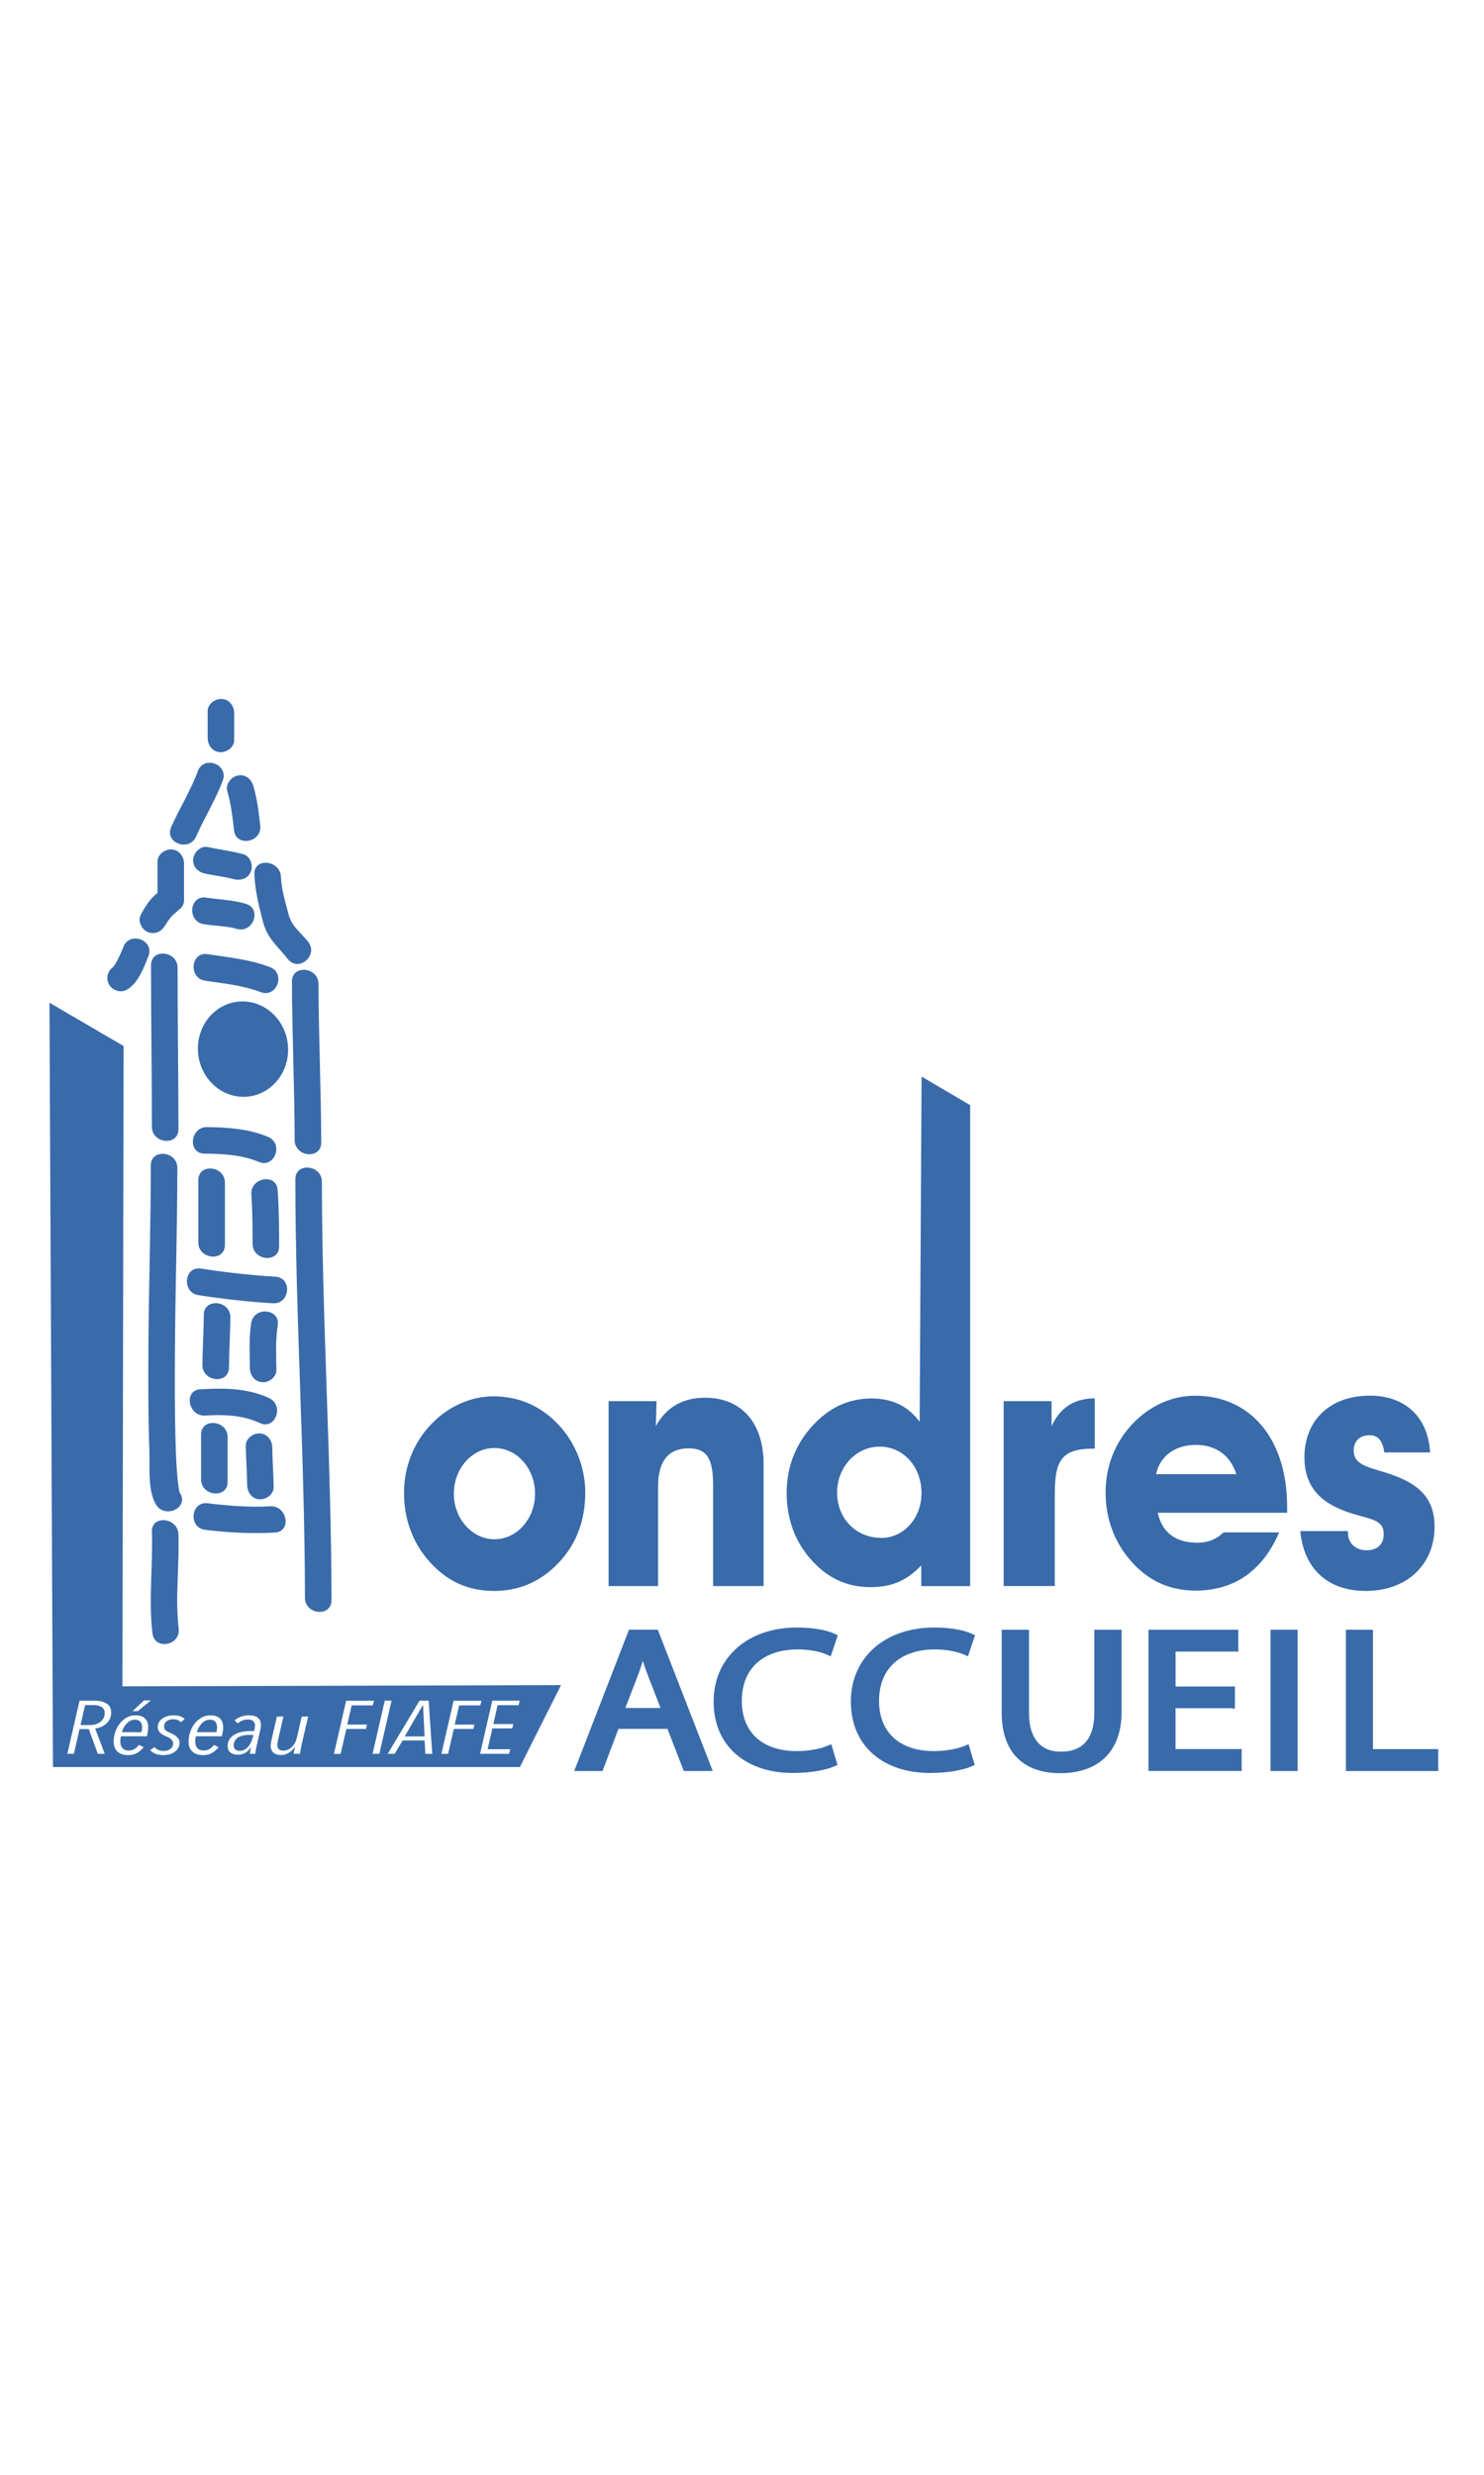<svg xmlns="http://www.w3.org/2000/svg" xmlns:xlink="http://www.w3.org/1999/xlink" version="1.1" id="Layer_1" x="0px" y="0px" width="60" height="100" viewBox="0 -123.28 612 1019.57" xml:space="preserve"><rect x="0" y="-123.28" width="612" height="1019.57" fill="#FFFFFF"/><clipPath id="clip-699ddf64"><rect x="0" y="152" width="612" height="469" /></clipPath><g clip-path="url(#clip-699ddf64)">
<g>
	<g>
		<path fill="#396BAA" stroke="#396BAA" stroke-width="3.048" d="M253.983,587.545l-6.535,17.358h-8.404l21.388-55.185h9.802    l21.476,55.185h-8.68l-6.722-17.358H253.983z M274.623,581.975l-6.16-15.876c-1.396-3.598-2.332-6.88-3.268-10.074h-0.188    c-0.937,3.281-1.957,6.636-3.181,9.988l-6.16,15.962H274.623z"/>
		<path fill="#396BAA" stroke="#396BAA" stroke-width="3.048" d="M343.552,603.104c-2.993,1.311-8.967,2.619-16.624,2.619    c-17.747,0-31.104-9.83-31.104-27.923c0-17.271,13.355-28.987,32.873-28.987c7.844,0,12.796,1.469,14.94,2.462l-1.958,5.813    c-3.08-1.31-7.47-2.288-12.709-2.288c-14.753,0-24.569,8.263-24.569,22.756c0,13.516,8.881,22.194,24.195,22.194    c4.951,0,9.988-0.907,13.256-2.289L343.552,603.104z"/>
		<path fill="#396BAA" stroke="#396BAA" stroke-width="3.048" d="M400.146,603.104c-2.994,1.311-8.968,2.619-16.625,2.619    c-17.746,0-31.104-9.83-31.104-27.923c0-17.271,13.357-28.987,32.874-28.987c7.846,0,12.797,1.469,14.94,2.462l-1.957,5.813    c-3.08-1.31-7.471-2.288-12.71-2.288c-14.753,0-24.569,8.263-24.569,22.756c0,13.516,8.882,22.194,24.195,22.194    c4.951,0,9.989-0.907,13.271-2.289L400.146,603.104z"/>
		<path fill="#396BAA" stroke="#396BAA" stroke-width="3.048" d="M422.829,549.72v32.673c0,12.363,6.262,17.604,14.666,17.604    c9.343,0,15.314-5.412,15.314-17.604V549.72h8.219v32.185c0,16.939-10.176,23.905-23.82,23.905    c-12.882,0-22.598-6.462-22.598-23.574V549.72H422.829z"/>
		<path fill="#396BAA" stroke="#396BAA" stroke-width="3.048" d="M507.735,579.024h-24.469v19.892h27.274v5.973h-35.393V549.72    h33.997v5.974H483.28v17.444h24.469v5.888L507.735,579.024L507.735,579.024z"/>
		<path fill="#396BAA" stroke="#396BAA" stroke-width="3.048" d="M533.6,549.72v55.185h-8.117V549.72H533.6z"/>
		<path fill="#396BAA" stroke="#396BAA" stroke-width="3.048" d="M556.571,549.72h8.118v49.21h26.901v5.975H556.57L556.571,549.72    L556.571,549.72z"/>
	</g>
	<g>
		<path fill="#396BAA" d="M177.411,463.936c7.125-7.656,16.479-11.917,26.108-11.917c10.277,0,19.114,3.828,26.239,11.083    c7.513,7.657,11.601,18.149,11.601,28.514c0,11.5-3.568,21-10.68,28.686c-7.254,7.787-16.207,11.918-26.887,11.918    c-10.81,0-19.502-3.973-26.771-12.19c-6.852-7.672-10.405-17.475-10.405-28.11C166.602,481.251,170.43,471.464,177.411,463.936z     M203.909,510.915c9.226,0,16.738-8.376,16.738-18.739c0-10.493-7.513-18.87-16.738-18.87c-9.227,0-16.739,8.377-16.739,18.87    C187.169,502.553,194.827,510.915,203.909,510.915z"/>
		<path fill="#396BAA" d="M250.975,530.217v-76.212h19.776l-0.273,10.219c4.348-7.671,10.939-11.644,20.31-11.644    c14.624,0,24.122,9.931,24.122,27.404v50.231h-20.826v-41.309c0-10.638-2.103-15.458-10.162-15.458    c-8.175,0-12.522,5.253-12.522,15.458v41.309L250.975,530.217L250.975,530.217z"/>
		<path fill="#396BAA" d="M379.895,521.725c-6.188,6.521-12.521,8.925-20.941,8.925c-8.579,0-15.963-2.979-22.15-8.925    c-8.176-7.814-12.394-18.033-12.394-29.951c0-10.926,3.958-20.728,11.343-28.369c6.592-6.98,14.638-10.521,23.604-10.521    c8.564,0,15.156,3.139,19.906,9.645l0.791-142.307l20.05,11.773v198.238h-20.179v-8.508H379.895L379.895,521.725z     M363.544,510.354c8.967,0,16.479-7.944,16.479-18.438c0-10.938-7.514-19.171-17.271-19.171c-9.903,0-17.531,8.664-17.531,18.869    C345.222,502.266,352.864,510.354,363.544,510.354z"/>
		<path fill="#396BAA" d="M433.668,454.005v10.363c3.426-7.672,9.354-11.516,17.805-11.516v20.727c-0.146,0-0.403,0-0.533,0    c-13.184,0-15.947,4.822-15.947,18.87v37.753h-21.086v-76.197H433.668L433.668,454.005z"/>
		<path fill="#396BAA" d="M527.526,508.095c-6.866,15.891-18.582,23.979-34.399,23.979c-10.823,0-19.518-3.974-26.758-12.205    c-6.864-7.801-10.421-17.459-10.421-28.254c0-10.638,3.829-20.424,10.811-27.952c7.109-7.657,16.466-11.917,26.108-11.917    c22.54,0,37.955,17.474,37.955,45.842c0,0.706,0,1.555,0,2.404h-53.385c1.843,8.104,7.24,12.35,16.351,12.35    c4.203,0,7.645-1.267,10.811-4.246L527.526,508.095L527.526,508.095z M509.865,484.101c-2.519-7.829-8.448-12.074-16.739-12.074    c-8.692,0-14.896,4.836-16.351,12.074H509.865z"/>
		<path fill="#396BAA" d="M555.881,507.519c0,0.288,0,0.563,0,0.691c0,4.274,3.151,7.254,7.643,7.254c4.477,0,7.11-2.403,7.11-6.679    c0-6.246-5.671-5.959-14.494-8.952c-12.263-4.103-18.192-11.198-18.192-22.698c0-14.896,10.146-25.403,27.03-25.403    c14.638,0,23.979,8.952,24.785,23.402h-18.855c-0.792-4.966-2.505-7.081-6.188-7.081c-4.087,0-6.462,2.547-6.462,6.246    c0,5.239,4.347,6.535,11.601,8.665c14.494,4.246,21.748,10.22,21.748,22.842c0,15.345-11.212,26.412-28.354,26.412    c-15.818,0-25.563-9.227-27.017-24.685h19.646L555.881,507.519L555.881,507.519z"/>
	</g>
	<path fill="#396BAA" stroke="#396BAA" stroke-width="2.559" d="M117.435,307.136c1.036,10.104-5.83,19.085-15.343,20.064   c-9.514,0.979-18.063-6.419-19.1-16.523c-1.036-10.104,5.829-19.085,15.343-20.063   C107.849,289.634,116.398,297.046,117.435,307.136z"/>
	<g>
		<g>
			<path fill="#396BAA" d="M84.604,507.029c9.586,1.15,19.128,1.67,28.772,1.123c7.053-0.403,5.081-11.213-1.915-10.824     c-8.622,0.489-17.271-0.216-25.835-1.252C78.602,495.241,77.594,506.194,84.604,507.029L84.604,507.029z"/>
		</g>
	</g>
	<g>
		<g>
			<g>
				<path fill="#396BAA" d="M82.919,467.779c0,6.146,0,12.292,0,18.438c0,7.023,10.953,8.104,10.953,1.036      c0-6.146,0-12.292,0-18.438C93.873,461.791,82.919,460.712,82.919,467.779L82.919,467.779z"/>
			</g>
		</g>
		<g>
			<g>
				<path fill="#396BAA" d="M101.357,472.255c0.043,5.412,0.52,10.795,0.563,16.207c0.028,2.965,1.785,5.7,4.951,5.987      c2.72,0.26,6.017-1.973,5.987-4.951c-0.043-5.411-0.518-10.795-0.562-16.206c-0.014-2.966-1.785-5.7-4.951-5.988      C104.625,467.045,101.343,469.262,101.357,472.255L101.357,472.255z"/>
			</g>
		</g>
	</g>
	<g>
		<g>
			<path fill="#396BAA" d="M62.639,507.821c0.461,13.976-1.41,27.951,0.23,41.884c0.819,7.023,11.644,5.096,10.823-1.914     c-1.511-12.939,0.331-25.966-0.101-38.934C73.348,501.877,62.409,500.769,62.639,507.821L62.639,507.821z"/>
		</g>
	</g>
	<g>
		<g>
			<path fill="#396BAA" d="M121.795,362.521c0.058,57.516,3.9,114.986,3.958,172.503c0,7.022,10.954,8.104,10.954,1.035     c-0.059-57.516-3.901-114.986-3.958-172.503C132.734,356.534,121.795,355.439,121.795,362.521L121.795,362.521z"/>
		</g>
	</g>
	<g>
		<g>
			<path fill="#396BAA" d="M84.344,351.984c7.499,0.059,15.43,0.476,22.41,3.412c6.535,2.75,10.32-7.571,3.813-10.306     c-7.83-3.296-16.782-3.987-25.202-4.044C78.357,340.989,77.277,351.928,84.344,351.984L84.344,351.984z"/>
		</g>
	</g>
	<g>
		<g>
			<path fill="#396BAA" d="M81.84,410.307c10.205,1.568,20.424,2.75,30.729,3.354c7.054,0.418,8.104-10.521,1.037-10.953     c-10.306-0.619-20.54-1.785-30.729-3.354C75.867,398.289,74.874,409.242,81.84,410.307L81.84,410.307z"/>
		</g>
	</g>
	<g>
		<g>
			<path fill="#396BAA" d="M84.56,459.92c7.815-0.446,15.387-0.244,22.599,3.109c6.434,2.979,10.189-7.354,3.813-10.307     c-8.98-4.158-18.639-4.174-28.326-3.611C75.607,449.5,77.58,460.323,84.56,459.92L84.56,459.92z"/>
		</g>
	</g>
	<g>
		<g>
			<path fill="#396BAA" d="M81.797,362.896c0,8.563,0,17.127,0,25.691c0,7.023,10.953,8.104,10.953,1.037c0-8.564,0-17.128,0-25.691     C92.75,356.908,81.797,355.814,81.797,362.896L81.797,362.896z"/>
		</g>
	</g>
	<g>
		<g>
			<path fill="#396BAA" d="M103.66,368.84c0.475,6.766,0.488,13.544,0.503,20.309c0,7.024,10.954,8.104,10.954,1.037     c0-7.759-0.072-15.517-0.619-23.26C113.98,359.873,103.156,361.831,103.66,368.84L103.66,368.84z"/>
		</g>
	</g>
	<g>
		<g>
			<g>
				<path fill="#396BAA" d="M84.042,418.41c-0.043,6.895-0.519,13.773-0.563,20.669c-0.043,7.022,10.91,8.117,10.954,1.036      c0.043-6.896,0.519-13.774,0.562-20.669C95.024,412.423,84.085,411.344,84.042,418.41L84.042,418.41z"/>
			</g>
		</g>
		<g>
			<g>
				<path fill="#396BAA" d="M103.603,421.764c-0.993,6.117-0.59,12.265-0.562,18.438c0.015,2.994,1.799,5.657,4.951,5.988      c2.721,0.286,6.017-1.986,5.987-4.951c-0.043-6.175-0.432-12.321,0.563-18.438C115.678,415.805,104.725,414.813,103.603,421.764      L103.603,421.764z"/>
			</g>
		</g>
	</g>
	<g>
		<g>
			<path fill="#396BAA" d="M62.279,274.32c0.016,22.193,0.347,44.389,0.36,66.568c0,7.023,10.954,8.104,10.954,1.036     c-0.015-22.194-0.346-44.389-0.36-66.569C73.218,268.332,62.279,267.238,62.279,274.32L62.279,274.32z"/>
		</g>
	</g>
	<g>
		<g>
			<path fill="#396BAA" d="M120.399,281.014c0.043,21.805,1.08,43.582,1.123,65.387c0.016,7.024,10.969,8.104,10.953,1.037     c-0.043-21.806-1.079-43.582-1.123-65.389C131.338,275.039,120.385,273.945,120.399,281.014L120.399,281.014z"/>
		</g>
	</g>
	<g>
		<g>
			<path fill="#396BAA" d="M104.898,236.854c0.26,6.635,1.871,13.069,3.541,19.474c1.857,7.139,5.944,9.96,10.277,15.473     c4.375,5.57,12.752-1.54,8.377-7.109c-3.268-4.16-6.75-6.16-8.132-11.471c-1.281-4.908-2.922-10.22-3.109-15.33     C115.563,230.91,104.625,229.801,104.898,236.854L104.898,236.854z"/>
		</g>
	</g>
	<g>
		<g>
			<g>
				<path fill="#396BAA" d="M64.957,231.572c0,5.022,0,10.061,0,15.084c0,2.965,1.799,5.699,4.951,5.988      c2.734,0.258,5.987-1.973,5.987-4.951c0-5.023,0-10.062,0-15.084c0-2.965-1.799-5.7-4.951-5.987      C68.209,226.361,64.957,228.592,64.957,231.572L64.957,231.572z"/>
			</g>
		</g>
		<g>
			<g>
				<path fill="#396BAA" d="M65.158,244.411c-3.124,2.216-5.441,5.93-7.168,9.284c-1.324,2.562,0.661,6.231,3.253,7.066      c3.124,1.008,5.656-0.504,7.066-3.253c-0.819,1.583,0.331-0.46,0.619-0.878c0.417-0.619,0.849-1.209,1.31-1.785      c0.202-0.259,0.417-0.518,0.634-0.777c0.82-1.021-0.82,0.777,0.058-0.071c0.432-0.417,0.864-0.835,1.354-1.195      c2.346-1.669,2.532-5.7,0.633-7.743C70.743,242.698,67.677,242.626,65.158,244.411L65.158,244.411z"/>
			</g>
		</g>
	</g>
	<g>
		<g>
			<path fill="#396BAA" d="M84.618,236.566c3.915,0.834,7.944,1.267,11.832,2.288c2.863,0.749,5.958-0.273,7.066-3.252     c0.95-2.577-0.359-6.304-3.253-7.067c-4.807-1.267-9.744-1.871-14.609-2.922c-2.907-0.619-5.742,2.246-5.987,4.952     C79.364,233.832,81.71,235.947,84.618,236.566L84.618,236.566z"/>
		</g>
	</g>
	<g>
		<g>
			<path fill="#396BAA" d="M81.581,194.351c-2.95,8.017-7.571,15.271-10.996,23.086c-2.851,6.506,7.483,10.277,10.306,3.814     c3.425-7.815,8.031-15.07,10.996-23.087C94.348,191.516,84.028,187.701,81.581,194.351L81.581,194.351z"/>
		</g>
	</g>
	<g>
		<g>
			<path fill="#396BAA" d="M93.714,202.483c1.524,5.311,2.188,10.737,2.792,16.207c0.777,7.038,11.601,5.095,10.824-1.915     c-0.604-5.469-1.281-10.896-2.792-16.207c-0.82-2.85-3.225-5.009-6.362-4.462C95.485,196.582,92.894,199.604,93.714,202.483     L93.714,202.483z"/>
		</g>
	</g>
	<g>
		<g>
			<path fill="#396BAA" d="M85.64,169.537c0,3.67,0,7.326,0,10.996c0,2.965,1.799,5.7,4.951,5.988     c2.735,0.259,5.988-1.972,5.988-4.951c0-3.67,0-7.326,0-10.997c0-2.965-1.8-5.7-4.951-5.987     C88.893,164.327,85.64,166.558,85.64,169.537L85.64,169.537z"/>
		</g>
	</g>
	<g>
		<g>
			<path fill="#396BAA" d="M84.028,257.408c4.361,0.691,9.945,0.82,13.573,1.914c6.75,2.058,10.593-8.247,3.814-10.305     c-5.296-1.612-10.91-1.699-16.352-2.563C78.055,245.359,77.062,256.313,84.028,257.408L84.028,257.408z"/>
		</g>
	</g>
	<g>
		<g>
			<path fill="#396BAA" d="M84.589,280.71c7.758,1.194,15.574,1.871,22.943,4.707c6.62,2.533,10.421-7.772,3.813-10.306     c-8.248-3.168-17.056-4.002-25.721-5.34C78.616,268.678,77.623,279.631,84.589,280.71L84.589,280.71z"/>
		</g>
	</g>
	<g>
		<g>
			<path fill="#396BAA" d="M50.895,266.749c-0.706,1.813-1.497,3.583-2.359,5.325c-0.174,0.331-0.159,0.331,0.014-0.014     c-0.129,0.244-0.259,0.475-0.389,0.705c-0.26,0.445-0.519,0.893-0.792,1.323c-0.245,0.374-0.519,0.749-0.792,1.108     c-0.273,0.33-0.174,0.216,0.315-0.331c-0.475,0.389-0.315,0.302,0.489-0.273c-2.62,1.396-3.915,4.548-2.605,7.326     c1.225,2.591,4.692,4.001,7.326,2.604c4.822-2.562,7.227-9.168,9.111-13.976C63.776,263.957,53.457,260.157,50.895,266.749     L50.895,266.749z"/>
		</g>
	</g>
	<g>
		<g>
			<path fill="#396BAA" d="M62.193,356.852c-0.028,25.289-0.85,50.592-0.992,75.881c-0.072,13.789-0.102,27.592,0.402,41.381     c0.23,6.447-0.819,16.695,2.749,22.539c3.656,5.959,13.63,1.323,9.932-4.722c-0.677-1.122-0.087,0.36-0.461-1.511     c-0.315-1.555-0.46-3.152-0.618-4.722c-0.461-4.722-0.634-9.472-0.777-14.206c-0.403-13.646-0.36-27.318-0.259-40.963     c0.173-24.209,0.95-48.42,0.979-72.644C73.146,350.863,62.193,349.783,62.193,356.852L62.193,356.852z"/>
		</g>
	</g>
	<polygon fill="#396BAA" points="214.387,604.803 21.849,604.803 20.395,289.777 50.966,307.625 50.491,571.54 231.371,571.036  "/>
	<g>
		<path fill="#FFFFFF" d="M45.842,582.349c0,0.923-0.172,1.771-0.518,2.521c-0.346,0.748-0.807,1.41-1.411,1.957    c-0.604,0.562-1.295,1.008-2.087,1.367s-1.655,0.604-2.576,0.733l3.929,10.421h-2.835l-3.728-10.176h-3.814l-2.332,10.176h-2.706    l5.038-21.893h6.275c2.044,0,3.685,0.403,4.922,1.195C45.224,579.441,45.842,580.68,45.842,582.349z M43.165,582.594    c0-1.15-0.433-2.001-1.295-2.533c-0.864-0.531-1.943-0.806-3.253-0.806h-3.526l-1.886,8.247h3.856    c0.907,0,1.728-0.115,2.461-0.346c0.734-0.23,1.382-0.563,1.93-0.993c0.547-0.431,0.964-0.95,1.267-1.555    C43.022,584.003,43.165,583.342,43.165,582.594z"/>
		<path fill="#FFFFFF" d="M61.128,588.466c0,0.39-0.043,0.864-0.102,1.411c-0.071,0.547-0.216,1.295-0.432,2.245H49.858    c-0.157,0.72-0.245,1.425-0.245,2.102c0,1.151,0.288,2.072,0.864,2.749c0.576,0.678,1.454,1.021,2.62,1.021    c0.964,0,1.785-0.229,2.477-0.676c0.69-0.447,1.28-0.993,1.741-1.643l1.93,0.937c-0.721,0.922-1.583,1.698-2.62,2.332    s-2.317,0.936-3.814,0.936c-1.885,0-3.354-0.489-4.39-1.468c-1.037-0.979-1.555-2.348-1.555-4.104c0-1.252,0.201-2.519,0.618-3.8    c0.403-1.281,1.008-2.433,1.785-3.483c0.777-1.035,1.728-1.885,2.821-2.547c1.108-0.662,2.361-0.992,3.757-0.992    c0.964,0,1.771,0.129,2.447,0.374c0.677,0.244,1.209,0.604,1.641,1.051c0.417,0.446,0.734,0.979,0.921,1.598    C61.027,587.113,61.128,587.775,61.128,588.466z M58.624,588.523c0-0.965-0.245-1.757-0.721-2.347    c-0.475-0.604-1.237-0.893-2.273-0.893c-0.792,0-1.497,0.188-2.087,0.547c-0.604,0.36-1.123,0.807-1.583,1.339    c-0.446,0.532-0.82,1.108-1.108,1.698s-0.489,1.123-0.59,1.568h8.075c0.086-0.389,0.144-0.733,0.201-1.036    C58.595,589.114,58.624,588.826,58.624,588.523z M56.824,581.759h-2.174l4.765-4.447h2.792L56.824,581.759z"/>
		<path fill="#FFFFFF" d="M74.614,586.336c-0.358-0.417-0.806-0.72-1.338-0.921c-0.532-0.202-1.194-0.316-1.985-0.316    c-1.007,0-1.871,0.273-2.576,0.82c-0.72,0.547-1.065,1.267-1.065,2.146c0,0.676,0.217,1.209,0.648,1.583s1.08,0.733,1.929,1.078    c0.519,0.23,1.007,0.477,1.454,0.734s0.849,0.547,1.209,0.863c0.346,0.316,0.633,0.677,0.835,1.08    c0.202,0.401,0.302,0.862,0.302,1.366c0,0.851-0.187,1.584-0.547,2.218c-0.375,0.633-0.863,1.166-1.481,1.598    c-0.619,0.432-1.339,0.763-2.146,0.979c-0.819,0.216-1.684,0.315-2.59,0.315c-1.181,0-2.23-0.187-3.181-0.575    s-1.655-0.878-2.159-1.469l1.799-1.267c0.389,0.432,0.864,0.807,1.454,1.123c0.59,0.315,1.353,0.475,2.317,0.475    c1.064,0,1.985-0.273,2.749-0.82c0.763-0.547,1.151-1.31,1.151-2.273c0-0.389-0.086-0.733-0.273-1.036    c-0.173-0.302-0.403-0.575-0.69-0.82c-0.288-0.244-0.619-0.461-0.979-0.646c-0.374-0.188-0.749-0.36-1.123-0.52    c-0.907-0.345-1.669-0.82-2.317-1.425c-0.647-0.604-0.964-1.382-0.964-2.346c0-0.721,0.173-1.382,0.518-1.958    c0.347-0.59,0.807-1.095,1.396-1.512c0.59-0.418,1.281-0.749,2.072-0.979c0.792-0.23,1.641-0.346,2.548-0.346    c1.123,0,2.058,0.144,2.807,0.432s1.354,0.634,1.785,1.051L74.614,586.336z"/>
		<path fill="#FFFFFF" d="M92.03,588.466c0,0.39-0.028,0.864-0.101,1.411s-0.216,1.295-0.432,2.245H80.76    c-0.158,0.72-0.245,1.425-0.245,2.102c0,1.151,0.288,2.072,0.864,2.749c0.576,0.678,1.454,1.021,2.62,1.021    c0.95,0,1.785-0.229,2.476-0.676c0.705-0.446,1.281-0.993,1.742-1.643l1.928,0.937c-0.705,0.922-1.583,1.698-2.619,2.332    c-1.037,0.634-2.316,0.936-3.813,0.936c-1.885,0-3.354-0.489-4.391-1.468c-1.036-0.979-1.555-2.348-1.555-4.104    c0-1.252,0.202-2.519,0.619-3.8c0.403-1.281,1.007-2.433,1.785-3.483c0.776-1.035,1.727-1.885,2.835-2.547    c1.107-0.662,2.36-0.992,3.756-0.992c0.964,0,1.771,0.129,2.433,0.374c0.677,0.244,1.209,0.604,1.642,1.051    c0.432,0.446,0.733,0.979,0.921,1.598C91.944,587.113,92.03,587.775,92.03,588.466z M89.54,588.523    c0-0.965-0.245-1.757-0.72-2.347c-0.475-0.604-1.237-0.893-2.273-0.893c-0.792,0-1.497,0.188-2.087,0.547    c-0.604,0.36-1.123,0.807-1.583,1.339c-0.446,0.532-0.82,1.108-1.108,1.698c-0.288,0.604-0.49,1.123-0.59,1.568h8.075    c0.086-0.389,0.144-0.733,0.202-1.036C89.511,589.114,89.54,588.826,89.54,588.523z"/>
		<path fill="#FFFFFF" d="M107.618,587.502c0,0.346-0.029,0.705-0.086,1.051c-0.058,0.347-0.145,0.734-0.245,1.138l-1.439,6.376    c-0.058,0.229-0.115,0.489-0.158,0.792c-0.058,0.303-0.114,0.604-0.187,0.921c-0.072,0.316-0.129,0.619-0.158,0.893    c-0.043,0.273-0.058,0.504-0.058,0.662h-2.261c0.029-0.346,0.102-0.82,0.201-1.41c0.102-0.591,0.216-1.08,0.331-1.469h-0.086    c-0.49,0.993-1.195,1.785-2.087,2.375c-0.907,0.604-2.029,0.893-3.396,0.893c-1.238,0-2.218-0.303-2.979-0.906    c-0.749-0.604-1.123-1.482-1.123-2.647c0-1.194,0.288-2.188,0.863-2.979c0.576-0.792,1.31-1.425,2.217-1.9    c0.907-0.475,1.914-0.82,3.037-1.021c1.123-0.202,2.217-0.317,3.282-0.317h1.511c0.144-0.618,0.229-1.079,0.288-1.396    c0.058-0.303,0.086-0.562,0.086-0.733c0-0.906-0.259-1.568-0.777-2.001c-0.518-0.433-1.252-0.633-2.216-0.633    c-0.792,0-1.555,0.157-2.274,0.461c-0.72,0.302-1.353,0.705-1.899,1.18l-1.238-1.237c0.705-0.662,1.599-1.181,2.663-1.555    c1.065-0.374,2.116-0.576,3.152-0.576c1.727,0,2.994,0.36,3.813,1.065C107.201,585.271,107.618,586.25,107.618,587.502z     M102.983,591.532c-0.819,0-1.611,0.07-2.402,0.201c-0.777,0.13-1.483,0.374-2.116,0.704c-0.633,0.347-1.137,0.793-1.511,1.367    c-0.39,0.563-0.576,1.281-0.576,2.116c0,0.72,0.229,1.268,0.69,1.642c0.46,0.375,1.052,0.562,1.771,0.562    c0.792,0,1.481-0.173,2.087-0.518c0.604-0.347,1.123-0.792,1.555-1.324c0.433-0.533,0.792-1.123,1.065-1.757    c0.272-0.634,0.489-1.252,0.646-1.856l0.288-1.108h-1.497L102.983,591.532L102.983,591.532z"/>
		<path fill="#FFFFFF" d="M124.429,595.447c-0.057,0.187-0.115,0.46-0.187,0.819c-0.072,0.359-0.145,0.748-0.201,1.138    c-0.072,0.402-0.145,0.792-0.202,1.138c-0.059,0.345-0.115,0.618-0.145,0.791h-2.619c0.058-0.331,0.144-0.777,0.244-1.324    c0.115-0.562,0.217-1.079,0.331-1.583h-0.086c-0.245,0.461-0.562,0.894-0.949,1.295c-0.39,0.418-0.82,0.777-1.311,1.096    c-0.49,0.315-1.021,0.574-1.598,0.763c-0.576,0.187-1.195,0.272-1.844,0.272c-0.792,0-1.453-0.114-1.985-0.316    c-0.533-0.216-0.964-0.503-1.295-0.85c-0.331-0.346-0.576-0.748-0.721-1.193c-0.144-0.446-0.229-0.907-0.229-1.382    c0-0.288,0.029-0.634,0.086-1.037c0.058-0.402,0.115-0.791,0.202-1.194l2.289-9.888h2.663l-2.261,9.888    c-0.058,0.288-0.114,0.59-0.157,0.894c-0.059,0.302-0.086,0.604-0.086,0.893c0,0.633,0.173,1.194,0.531,1.669    c0.347,0.477,1.022,0.706,2.001,0.706c0.677,0,1.324-0.145,1.914-0.418c0.591-0.273,1.138-0.662,1.612-1.137    c0.475-0.489,0.878-1.036,1.223-1.67c0.331-0.634,0.591-1.295,0.764-1.986l2-8.837h2.663L124.429,595.447z"/>
		<path fill="#FFFFFF" d="M153.734,579.384h-8.692l-1.842,7.917h8.117l-0.402,1.799h-8.075l-2.375,10.264h-2.749l5.038-21.894    h11.485L153.734,579.384z"/>
		<path fill="#FFFFFF" d="M156.44,599.348h-2.792l5.038-21.893h2.792L156.44,599.348z"/>
		<path fill="#FFFFFF" d="M175.425,599.348l-0.331-5.498h-9.054l-3.281,5.498h-2.864l13.112-21.893h3.771l1.482,21.893H175.425z     M174.475,579.384h-0.158l-7.427,12.796h8.204L174.475,579.384z"/>
		<path fill="#FFFFFF" d="M198.051,579.384h-8.693l-1.842,7.917h8.118l-0.403,1.799h-8.073l-2.375,10.264h-2.749l5.037-21.894    h11.486L198.051,579.384z"/>
		<path fill="#FFFFFF" d="M213.883,579.313h-8.65l-1.799,7.759h8.247l-0.417,1.799h-8.204l-1.972,8.593h9.313l-0.445,1.886H197.98    l5.038-21.893h11.271L213.883,579.313z"/>
	</g>
</g>
</g></svg>